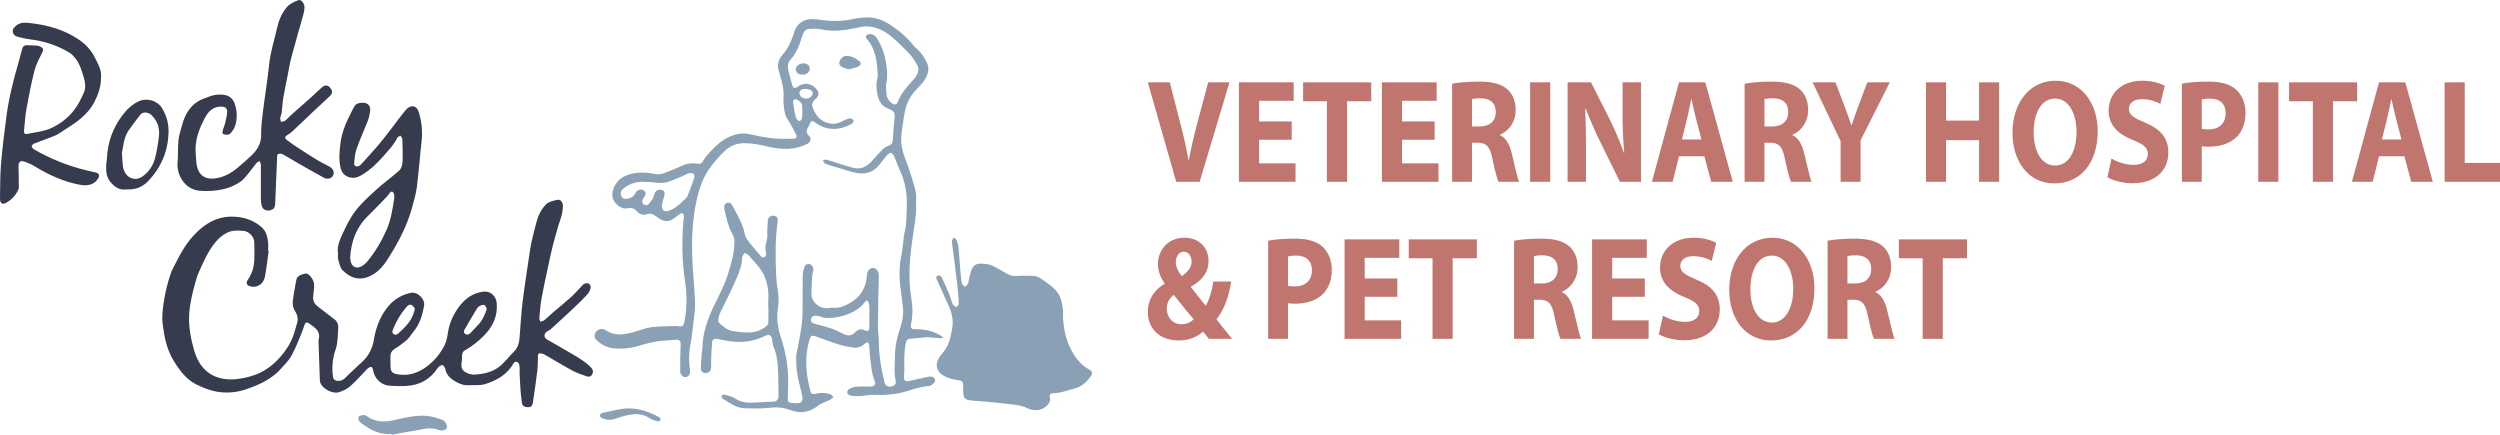 <?xml version="1.0" encoding="UTF-8"?>
<svg xmlns="http://www.w3.org/2000/svg" width="391" height="68" viewBox="0 0 391 68" fill="none">
  <g clip-path="url(#clip0_131_3)">
    <path d="M42.018 39.282C41.837 40.574 41.694 41.876 41.46 43.16C41.3 44.029 40.815 44.697 39.861 44.836C39.618 44.871 39.348 44.852 39.114 44.782C38.566 44.621 38.429 44.222 38.762 43.75C39.438 42.793 39.734 41.715 39.776 40.566C39.81 39.658 39.794 38.746 39.764 37.837C39.736 37.005 38.901 36.164 38.075 36.108C37.238 36.049 36.412 35.985 35.599 36.358C34.81 36.719 34.213 37.26 33.667 37.922C32.524 39.303 31.837 40.931 31.111 42.537C30.882 43.043 30.715 43.582 30.569 44.117C30.113 45.777 29.688 47.437 29.588 49.177C29.475 51.131 29.849 53.016 30.377 54.842C31.058 57.197 32.557 58.908 35.109 59.27C36.442 59.46 37.786 59.242 39.107 58.883C41.361 58.273 43.075 56.896 44.443 55.089C45.238 54.042 45.842 52.844 46.169 51.537C46.234 51.274 46.314 51.014 46.402 50.758C46.656 50.019 46.601 49.363 46.147 48.673C45.88 48.269 45.743 47.673 45.787 47.185C45.891 46.061 46.143 44.951 46.331 43.836C46.455 43.098 47.082 42.963 47.629 42.814C48.096 42.686 48.441 43.052 48.697 43.398C49.037 43.855 49.202 44.383 49.123 44.974C49.063 45.416 49.056 45.866 48.993 46.307C48.894 47.003 49.169 47.519 49.697 47.928C50.586 48.618 51.476 49.31 52.37 49.992C52.779 50.304 52.916 50.749 52.901 51.219C52.872 52.08 52.83 52.943 52.705 53.792C52.617 54.395 52.36 54.97 52.221 55.568C51.95 56.729 51.904 57.91 52.103 59.086C52.135 59.268 52.416 59.506 52.615 59.545C53.128 59.642 53.579 59.518 53.989 59.102C54.855 58.22 55.792 57.41 56.689 56.555C57.661 55.63 58.248 54.518 58.468 53.163C58.753 51.418 59.338 49.769 60.398 48.318C61.368 46.992 62.622 46.15 64.239 45.8C65.31 45.568 66.492 46.786 66.331 47.767C66.083 49.29 65.643 50.712 64.634 51.913C64.299 52.312 64.042 52.792 63.66 53.133C63.082 53.645 62.452 54.11 61.796 54.516C61.309 54.819 61.057 55.184 61.067 55.754C61.078 56.312 61.058 56.873 61.081 57.431C61.109 58.096 61.372 58.373 62.013 58.508C63.767 58.875 65.336 58.373 66.719 57.344C67.92 56.451 68.896 55.296 69.556 53.94C69.856 53.324 69.968 52.599 70.077 51.909C70.322 50.367 70.995 48.996 71.92 47.804C72.827 46.637 74.049 45.8 75.585 45.612C76.721 45.472 77.605 46.297 77.691 47.449C77.844 49.48 77.068 51.106 75.676 52.509C74.796 53.395 73.832 54.165 72.744 54.771C72.402 54.963 72.261 55.243 72.268 55.637C72.274 55.983 72.256 56.335 72.198 56.676C72.059 57.493 72.288 58.016 73.047 58.332C73.418 58.486 73.846 58.625 74.236 58.594C75.608 58.488 76.985 58.227 78.079 57.355C78.952 56.66 79.639 55.732 80.433 54.933C81.039 54.323 81.199 53.566 81.264 52.757C81.409 50.943 81.502 49.122 81.721 47.316C82.016 44.883 82.407 42.461 82.763 40.035C82.869 39.31 82.96 38.58 83.119 37.865C83.355 36.806 83.642 35.76 83.912 34.71C84.179 33.671 84.669 32.703 85.396 31.965C85.822 31.532 86.588 31.373 87.233 31.243C87.635 31.162 88.033 31.632 88.036 32.093C88.04 32.581 87.975 33.079 87.869 33.556C87.753 34.079 87.543 34.581 87.393 35.097C87.073 36.2 86.736 37.299 86.458 38.413C86.153 39.633 85.9 40.865 85.639 42.096C85.31 43.64 84.963 45.181 84.688 46.737C84.512 47.737 84.438 48.756 84.35 49.771C84.334 49.944 84.468 50.132 84.533 50.313C84.734 50.239 84.972 50.21 85.129 50.083C85.63 49.67 86.094 49.209 86.587 48.785C87.478 48.02 88.399 47.292 89.271 46.506C89.834 45.999 90.329 45.416 90.859 44.871C91.035 44.69 91.198 44.458 91.416 44.366C91.618 44.279 91.946 44.258 92.11 44.369C92.277 44.484 92.421 44.821 92.377 45.015C92.296 45.369 92.131 45.749 91.888 46.015C91.236 46.731 90.542 47.409 89.838 48.072C88.626 49.216 87.399 50.342 86.166 51.462C85.981 51.631 85.727 51.719 85.519 51.865C85.042 52.198 85.039 52.785 85.537 53.081C86.795 53.824 88.079 54.527 89.332 55.275C90.435 55.933 91.566 56.553 92.466 57.508C92.747 57.805 92.804 58.121 92.661 58.469C92.513 58.829 92.163 58.988 91.835 58.88C91.044 58.619 90.241 58.346 89.51 57.953C88.031 57.156 86.597 56.272 85.137 55.436C84.965 55.337 84.748 55.303 84.547 55.268C84.273 55.222 84.142 55.34 84.135 55.638C84.118 56.417 84.128 57.201 84.037 57.972C83.839 59.634 83.598 61.292 83.346 62.946C83.246 63.608 82.98 63.757 82.309 63.663C81.932 63.609 81.682 63.414 81.631 63.035C81.544 62.404 81.467 61.769 81.419 61.132C81.351 60.196 81.308 59.256 81.263 58.318C81.25 58.08 81.284 57.839 81.272 57.602C81.259 57.366 81.257 57.112 81.169 56.903C81.106 56.752 80.912 56.58 80.764 56.566C80.62 56.553 80.393 56.694 80.317 56.83C79.341 58.577 77.712 59.478 75.933 60.057C75.091 60.332 74.119 60.208 73.205 60.247C72.36 60.283 71.618 59.93 70.942 59.49C70.331 59.093 69.824 58.57 69.662 57.782C69.609 57.523 69.376 57.114 69.213 57.107C68.963 57.098 68.61 57.318 68.462 57.545C67.295 59.339 65.634 60.249 63.538 60.362C62.688 60.409 61.828 60.382 60.976 60.334C59.639 60.258 58.582 59.245 58.353 57.91C58.32 57.713 58.175 57.385 58.075 57.383C57.874 57.378 57.626 57.511 57.473 57.665C56.578 58.566 55.754 59.543 54.808 60.382C54.304 60.829 53.632 61.152 52.98 61.347C52.039 61.629 50.593 60.88 50.153 59.995C50.058 59.804 50.028 59.566 50.021 59.35C49.951 57.484 49.891 55.617 49.831 53.752C49.824 53.512 49.789 53.261 49.849 53.037C50.062 52.221 49.72 51.642 49.116 51.163C48.855 50.955 48.587 50.753 48.311 50.569C47.976 50.343 47.769 50.418 47.621 50.815C47.481 51.189 47.386 51.579 47.231 51.945C46.694 53.2 46.233 54.5 45.562 55.679C45.078 56.53 44.315 57.224 43.656 57.968C43.415 58.24 43.126 58.472 42.839 58.697C41.501 59.749 39.968 60.389 38.364 60.925C37.032 61.368 35.673 61.483 34.329 61.32C33.115 61.173 31.944 60.731 30.815 60.185C29.123 59.366 28.107 57.953 27.157 56.415C26.043 54.606 25.666 52.574 25.428 50.538C25.287 49.327 25.483 48.052 25.68 46.831C25.888 45.547 26.219 44.273 26.613 43.034C26.877 42.208 27.335 41.442 27.73 40.66C28.619 38.9 29.679 37.276 31.171 35.952C32.79 34.513 34.59 33.742 36.802 33.898C38.376 34.01 39.729 34.497 40.912 35.533C41.643 36.173 41.832 37.035 41.932 37.929C41.981 38.37 41.941 38.822 41.941 39.269C41.967 39.275 41.995 39.278 42.022 39.283L42.018 39.282ZM64.882 48.253C64.757 48.111 64.611 47.827 64.38 47.71C64.029 47.533 63.753 47.79 63.531 48.056C62.668 49.084 61.974 50.216 61.488 51.473C61.381 51.75 61.266 52.039 61.567 52.248C61.87 52.459 62.138 52.312 62.37 52.083C62.788 51.672 63.233 51.283 63.616 50.84C64.22 50.136 64.681 49.343 64.88 48.253H64.882ZM76.139 48.304C76.02 48.102 75.942 47.795 75.763 47.712C75.585 47.63 75.285 47.731 75.076 47.831C74.885 47.921 74.697 48.088 74.588 48.27C73.936 49.342 73.304 50.423 72.677 51.508C72.536 51.753 72.45 52.037 72.761 52.221C73.047 52.392 73.325 52.372 73.572 52.097C73.996 51.626 74.447 51.175 74.875 50.707C75.491 50.037 75.821 49.214 76.139 48.304Z" fill="#363C4D"></path>
    <path d="M30.608 23.964C30.659 24.583 30.668 25.209 30.771 25.819C31.034 27.344 32.025 28.09 33.549 27.915C34.928 27.757 36.108 27.128 37.157 26.243C37.86 25.652 38.552 25.047 39.223 24.42C40.197 23.508 40.881 22.492 40.845 21.027C40.814 19.744 41.002 18.449 41.161 17.167C41.451 14.81 41.856 12.466 42.092 10.104C42.286 8.182 42.888 6.362 43.3 4.499C43.577 3.243 44.063 1.997 44.938 1.03C45.368 0.555 46.053 0.268 46.671 0.025C47.08 -0.137 47.619 0.509 47.621 1.112C47.621 1.474 47.564 1.848 47.467 2.197C46.853 4.41 46.198 6.612 45.606 8.831C45.328 9.877 45.157 10.954 44.944 12.016C44.725 13.108 44.491 14.197 44.311 15.296C44.183 16.08 44.148 16.88 44.045 17.669C44.012 17.933 43.866 18.185 43.836 18.449C43.813 18.644 43.894 18.854 43.929 19.056C44.146 19.004 44.408 19.015 44.567 18.889C44.949 18.587 45.271 18.213 45.636 17.889C46.643 16.991 47.666 16.11 48.672 15.213C49.241 14.704 49.776 14.158 50.352 13.658C50.861 13.214 51.337 13.293 51.731 13.837C52.046 14.27 52.015 14.619 51.555 15.059C50.696 15.881 49.812 16.678 48.945 17.493C47.881 18.495 46.833 19.513 45.766 20.513C45.526 20.738 45.254 20.937 44.97 21.105C44.51 21.38 44.463 21.597 44.892 21.919C45.49 22.368 46.106 22.792 46.731 23.2C47.688 23.824 48.647 24.441 49.625 25.032C50.22 25.392 50.849 25.695 51.465 26.019C52.092 26.349 52.346 26.904 52.103 27.422C51.863 27.934 51.25 28.119 50.623 27.778C49.146 26.975 47.686 26.135 46.224 25.299C45.548 24.913 44.898 24.482 44.209 24.124C44.003 24.017 43.653 23.998 43.469 24.108C43.336 24.188 43.35 24.546 43.332 24.782C43.302 25.157 43.302 25.537 43.286 25.915C43.202 27.908 43.112 29.901 43.036 31.894C43.013 32.502 42.758 32.813 42.129 32.914C41.581 33.001 41.074 32.721 40.939 32.199C40.847 31.848 40.8 31.474 40.798 31.11C40.791 29.325 40.81 27.537 40.801 25.752C40.801 25.56 40.666 25.37 40.592 25.179C40.419 25.298 40.206 25.384 40.078 25.541C39.428 26.338 38.846 27.198 38.149 27.95C37.751 28.378 37.203 28.692 36.675 28.963C35.514 29.559 34.244 29.78 32.957 29.858C32.314 29.898 31.659 29.885 31.021 29.805C28.88 29.536 27.564 27.31 27.774 25.321C27.895 24.184 27.781 23.019 27.916 21.884C28.024 20.98 28.345 20.102 28.581 19.215C28.651 18.954 28.744 18.697 28.85 18.449C29.47 16.991 30.447 15.897 31.981 15.383C32.538 15.197 33.084 14.924 33.654 14.849C36.064 14.536 36.728 15.537 36.988 17.428C37.082 18.105 37.004 18.845 36.832 19.51C36.7 20.022 36.36 20.522 35.99 20.91C35.814 21.097 35.331 21.107 35.035 21.026C34.683 20.93 34.796 20.554 34.875 20.279C34.972 19.944 35.132 19.625 35.209 19.286C35.343 18.704 35.493 18.116 35.528 17.523C35.563 16.954 35.234 16.699 34.665 16.674C33.445 16.623 32.656 17.33 32.127 18.297C31.169 20.049 30.451 21.887 30.602 23.96L30.608 23.964Z" fill="#363C4D"></path>
    <path d="M15.798 12.083C15.801 13.564 15.379 14.727 14.789 15.894C13.739 17.97 11.928 19.16 10.072 20.331C9.609 20.623 9.167 20.973 8.667 21.184C7.589 21.636 6.478 22.006 5.391 22.436C5.211 22.506 4.974 22.696 4.961 22.849C4.947 23.006 5.136 23.253 5.299 23.347C7.839 24.828 10.541 25.911 13.392 26.613C13.929 26.746 14.468 26.87 15.007 26.996C15.477 27.106 15.616 27.425 15.379 27.856C14.875 28.771 13.88 29.14 12.617 28.919C9.965 28.456 7.582 27.333 5.299 25.943C4.831 25.658 4.31 25.441 3.79 25.264C3.179 25.056 2.88 25.354 2.899 26.012C2.932 27.098 2.936 28.183 2.946 29.268C2.946 29.394 2.938 29.532 2.885 29.642C2.448 30.559 1.789 31.288 0.898 31.752C0.375 32.025 -0.012 31.736 -1.22236e-09 31.134C0.033 29.316 0.007 27.493 0.157 25.686C0.366 23.166 0.683 20.652 1.011 18.144C1.383 15.291 2.108 12.514 2.897 9.753C3.101 9.035 3.292 8.313 3.489 7.595C3.58 7.26 3.809 7.07 4.144 7.074C4.731 7.079 5.317 7.102 5.9 7.153C6.095 7.171 6.294 7.276 6.467 7.38C6.805 7.584 6.791 7.833 6.619 8.189C6.175 9.097 5.664 10.003 5.414 10.971C4.907 12.943 4.516 14.949 4.151 16.953C3.947 18.079 3.882 19.231 3.765 20.373C3.716 20.859 3.848 21.027 4.322 20.932C5.56 20.682 6.872 20.559 7.998 20.043C9.318 19.437 10.518 18.54 11.478 17.359C12.184 16.49 12.663 15.514 13.105 14.511C13.427 13.778 13.355 12.979 13.142 12.25C12.802 11.094 12.475 9.909 11.659 8.966C11.434 8.705 11.187 8.443 10.9 8.265C8.964 7.065 6.842 6.419 4.595 6.137C3.97 6.059 3.35 5.901 2.737 5.747C2.348 5.648 2.057 5.407 1.999 4.965C1.944 4.543 2.187 4.311 2.478 4.05C3.172 3.424 3.993 3.529 4.783 3.617C7.462 3.919 10.025 4.635 12.281 6.162C13.371 6.898 14.299 7.852 14.875 9.086C14.963 9.274 15.062 9.457 15.159 9.64C15.59 10.457 15.888 11.306 15.8 12.081L15.798 12.083Z" fill="#363C4D"></path>
    <path d="M52.867 39.645C52.675 38.521 53.144 37.507 53.594 36.537C54.178 35.286 54.796 34.011 55.634 32.932C56.573 31.724 57.735 30.678 58.873 29.644C59.988 28.63 61.213 27.743 62.351 26.753C62.857 26.314 62.966 25.642 62.975 24.996C62.987 23.911 62.968 22.826 62.927 21.74C62.92 21.561 62.737 21.389 62.636 21.215C62.466 21.325 62.215 21.396 62.138 21.554C61.539 22.753 60.606 23.68 59.737 24.668C58.859 25.668 57.901 26.558 56.766 27.255C56.263 27.566 55.761 27.848 55.13 27.81C54.174 27.754 53.491 27.204 53.265 26.261C52.971 25.024 53.087 23.787 53.226 22.546C53.41 20.9 54.003 19.396 54.75 17.942C55.009 17.44 55.234 16.913 55.555 16.454C55.822 16.071 56.909 15.952 57.374 16.201C57.895 16.479 57.948 16.988 57.872 17.492C57.8 17.977 57.693 18.471 57.515 18.926C56.951 20.377 56.298 21.792 55.778 23.258C55.528 23.966 55.463 24.751 55.391 25.509C55.349 25.957 55.734 26.152 56.145 25.956C56.243 25.908 56.347 25.849 56.419 25.769C57.334 24.757 58.263 23.757 59.148 22.718C59.877 21.861 60.553 20.958 61.243 20.068C61.983 19.114 62.684 18.128 63.459 17.204C63.702 16.915 64.123 16.626 64.472 16.616C64.917 16.603 65.299 16.93 65.463 17.438C65.965 18.999 66.113 20.579 65.926 22.212C65.66 24.542 65.5 26.885 65.203 29.211C65.06 30.327 64.731 31.422 64.433 32.513C63.712 35.136 62.492 37.533 61.074 39.831C60.358 40.995 59.618 42.158 58.406 42.892C56.573 44.002 55.009 43.678 53.573 42.264C53.174 41.872 53.064 41.156 52.886 40.569C52.802 40.291 52.872 39.966 52.872 39.645H52.867ZM54.767 40.278C54.789 40.457 54.794 40.668 54.841 40.867C55.06 41.773 55.77 42.101 56.578 41.635C56.9 41.449 57.201 41.186 57.443 40.897C58.681 39.411 59.653 37.764 60.44 35.99C61.15 34.391 61.397 32.692 61.664 30.993C61.7 30.766 61.668 30.509 61.597 30.289C61.471 29.899 61.191 29.869 60.937 30.192C60.789 30.378 60.664 30.585 60.5 30.756C59.519 31.774 58.55 32.804 57.538 33.79C55.718 35.561 54.917 37.758 54.767 40.278Z" fill="#363C4D"></path>
    <path d="M19.801 29.621C18.728 29.802 17.892 29.243 17.212 28.39C16.633 27.663 16.587 26.78 16.603 25.901C16.61 25.537 16.707 25.173 16.721 24.81C16.821 22.295 17.637 20.029 19.139 18.038C19.847 17.098 20.697 16.28 21.811 15.793C22.982 15.28 24.614 15.754 25.298 16.841C26.053 18.043 26.405 19.323 26.36 20.777C26.265 23.707 25.195 26.186 23.216 28.286C22.323 29.233 21.201 29.701 19.799 29.623L19.801 29.621ZM19.07 23.879C19.123 24.686 19.139 25.31 19.211 25.927C19.408 27.635 20.914 28.509 22.231 27.633C23.221 26.975 23.899 25.986 24.216 24.849C24.535 23.705 24.711 22.514 24.856 21.332C25.016 20.029 24.62 18.877 23.647 17.963C23.177 17.522 22.33 17.467 22.008 17.878C21.365 18.699 20.715 19.52 20.125 20.38C19.368 21.482 19.299 22.801 19.072 23.881L19.07 23.879Z" fill="#363C4D"></path>
    <path d="M147.541 52.847C147.302 52.881 147.198 52.913 147.099 52.904C146.419 52.852 145.743 52.766 145.063 52.746C144.609 52.734 144.153 52.813 143.697 52.856C143.256 52.897 142.816 52.957 142.376 52.975C141.955 52.993 141.772 53.195 141.68 53.603C141.349 55.069 141.437 56.553 141.437 58.034C141.437 58.367 141.381 58.703 141.379 59.036C141.375 59.513 141.62 59.71 142.082 59.609C143.115 59.383 144.146 59.144 145.181 58.926C145.377 58.885 145.599 58.871 145.787 58.926C146.259 59.063 146.409 59.621 146.042 59.944C145.801 60.155 145.479 60.378 145.181 60.396C143.799 60.481 142.536 61.011 141.22 61.355C140.31 61.593 139.355 61.694 138.413 61.763C137.529 61.829 136.624 61.675 135.754 61.8C135.079 61.898 134.419 61.997 133.741 61.955C133.475 61.937 133.196 61.917 132.948 61.831C132.446 61.655 132.351 61.196 132.783 60.887C133.078 60.676 133.466 60.526 133.825 60.492C134.533 60.426 135.25 60.464 135.961 60.453C136.134 60.451 136.317 60.462 136.478 60.408C136.817 60.298 136.971 60.05 136.828 59.699C136.319 58.44 136.24 57.098 136.072 55.775C135.998 55.193 136.011 54.601 135.951 54.018C135.933 53.847 135.835 53.642 135.706 53.548C135.639 53.5 135.391 53.627 135.28 53.736C134.803 54.195 134.214 54.441 133.593 54.374C132.765 54.285 131.935 54.112 131.139 53.865C129.914 53.484 128.72 52.998 127.503 52.583C126.953 52.397 126.77 52.547 126.608 53.099C126.011 55.147 125.976 57.22 126.333 59.307C126.441 59.935 126.594 60.554 126.742 61.173C126.839 61.582 127.101 61.719 127.599 61.579C128.364 61.364 129.114 61.416 129.847 61.667C130.051 61.738 130.199 61.976 130.371 62.136C130.194 62.265 130.028 62.421 129.834 62.519C129.202 62.836 128.483 63.031 127.938 63.457C126.59 64.508 125.157 64.728 123.603 64.127C122.487 63.694 121.379 63.655 120.199 63.785C118.963 63.921 117.702 63.891 116.455 63.852C115.143 63.811 114.121 63.006 113.047 62.37C112.922 62.295 112.895 62.054 112.825 61.891C112.989 61.824 113.181 61.662 113.311 61.703C113.913 61.891 114.56 62.038 115.076 62.377C116.011 62.994 117.008 63.017 118.049 62.957C119.029 62.9 120.01 62.85 120.991 62.808C121.467 62.786 121.772 62.467 121.766 61.967C121.752 60.916 121.751 59.862 121.722 58.811C121.682 57.213 121.592 55.622 120.953 54.119C120.819 53.805 120.826 53.432 120.757 53.088C120.618 52.397 120.283 52.228 119.669 52.535C117.906 53.413 116.043 53.631 114.116 53.365C113.478 53.276 112.848 53.129 112.215 53.005C111.611 52.886 111.294 53.214 111.345 53.833C111.375 54.202 111.287 54.578 111.273 54.952C111.245 55.746 111.21 56.541 111.219 57.334C111.224 57.779 111.136 58.117 110.683 58.288C110.148 58.49 109.63 58.22 109.625 57.642C109.616 56.834 109.7 56.023 109.755 55.215C109.773 54.961 109.857 54.711 109.861 54.457C109.892 52.122 110.625 49.982 111.625 47.909C112.434 46.233 113.329 44.602 113.876 42.798C114.394 41.097 114.926 39.422 114.85 37.615C114.833 37.203 114.706 36.882 114.494 36.519C114.158 35.937 113.961 35.269 113.76 34.618C113.573 34.01 113.466 33.378 113.307 32.761C113.181 32.267 113.293 31.907 113.674 31.749C114.114 31.568 114.382 31.839 114.561 32.178C115.326 33.625 116.203 35.015 116.497 36.684C116.587 37.191 117.009 37.659 117.341 38.099C117.768 38.668 118.256 39.191 118.72 39.734C118.931 39.98 119.1 40.372 119.5 40.223C119.887 40.078 119.875 39.643 119.783 39.346C119.5 38.43 120.081 37.617 120.01 36.723C119.952 35.981 120.069 35.226 120.095 34.476C120.111 34.026 120.488 33.706 121 33.735C121.428 33.758 121.692 34.059 121.631 34.513C121.245 37.358 121.247 40.213 121.395 43.071C121.432 43.803 121.492 44.541 121.633 45.259C121.83 46.265 121.817 47.265 121.657 48.26C121.405 49.834 121.661 51.359 122.15 52.828C122.957 55.248 123.329 57.718 123.269 60.261C123.251 60.978 123.237 61.696 123.207 62.412C123.191 62.767 123.369 62.976 123.686 63.013C124.093 63.061 124.512 63.088 124.915 63.04C125.4 62.983 125.604 62.57 125.479 61.964C125.35 61.34 125.197 60.719 125.033 60.102C124.655 58.672 124.475 57.218 124.524 55.741C124.538 55.317 124.685 54.899 124.76 54.475C124.981 53.218 125.239 51.966 125.398 50.702C125.512 49.786 125.518 48.854 125.528 47.93C125.548 46.286 125.514 44.641 125.549 42.997C125.558 42.56 125.694 42.115 125.84 41.699C125.958 41.362 126.268 41.236 126.62 41.312C126.978 41.39 127.263 41.837 127.208 42.245C127.17 42.544 127.05 42.835 127.031 43.135C126.971 44.087 126.904 45.043 126.911 45.997C126.92 47.284 128.235 48.361 129.509 48.184C129.759 48.148 130.017 48.105 130.266 48.13C131.254 48.235 132.112 47.862 132.93 47.394C134.602 46.44 135.479 44.974 135.583 43.043C135.586 42.963 135.593 42.883 135.609 42.805C135.727 42.25 136.187 41.847 136.622 41.915C137.097 41.988 137.457 42.493 137.444 43.048C137.392 45.68 137.323 48.313 137.302 50.944C137.295 51.803 137.46 52.663 137.458 53.523C137.455 55.656 137.837 57.731 138.33 59.79C138.459 60.327 138.836 60.554 139.401 60.447C139.958 60.343 140.202 60.026 140.069 59.455C139.806 58.33 139.959 57.202 139.961 56.073C139.965 54.759 140.106 53.48 140.505 52.223C140.919 50.92 141.377 49.614 141.229 48.208C141.131 47.272 141.02 46.336 140.884 45.405C140.623 43.607 140.592 41.819 140.961 40.026C141.132 39.202 141.197 38.356 141.307 37.519C141.345 37.218 141.335 36.905 141.414 36.616C141.809 35.166 141.773 33.671 141.824 32.196C141.895 30.233 141.537 28.323 140.688 26.523C140.37 25.847 140.15 25.124 139.843 24.441C139.744 24.221 139.524 23.934 139.332 23.913C139.135 23.89 138.86 24.115 138.7 24.299C138.263 24.805 137.886 25.361 137.455 25.872C136.604 26.883 135.46 27.269 134.211 27.087C133.186 26.938 132.194 26.549 131.187 26.266C130.852 26.172 130.516 26.085 130.185 25.98C129.792 25.856 129.392 25.743 129.024 25.567C128.874 25.496 128.795 25.273 128.684 25.118C128.867 25.06 129.074 24.915 129.232 24.955C129.905 25.134 130.562 25.375 131.229 25.583C132.016 25.826 132.798 26.108 133.603 26.278C134.744 26.519 135.636 25.996 136.384 25.173C136.95 24.551 137.49 23.904 138.087 23.317C138.339 23.07 138.695 22.904 139.031 22.776C139.475 22.606 139.611 22.306 139.637 21.859C139.7 20.781 139.773 19.703 139.896 18.63C140.01 17.639 139.855 17.351 138.954 17.007C138.096 16.681 137.545 16.03 137.316 15.153C137.069 14.206 136.974 13.241 137.222 12.264C137.298 11.962 137.279 11.627 137.259 11.31C137.164 9.705 136.948 8.129 136.072 6.729C135.93 6.503 135.733 6.311 135.569 6.096C135.301 5.747 135.408 5.46 135.836 5.359C136.331 5.242 136.84 5.485 137.159 5.995C137.938 7.244 138.413 8.6 138.61 10.062C138.739 11.014 138.85 11.943 138.637 12.913C138.51 13.489 138.593 14.122 138.646 14.725C138.697 15.305 139.001 15.773 139.463 16.133C139.864 16.445 140.238 16.412 140.423 15.931C140.942 14.589 141.853 13.542 142.811 12.516C143.11 12.195 143.383 11.81 143.538 11.404C143.656 11.095 143.686 10.647 143.545 10.365C143.228 9.732 142.853 9.097 142.374 8.583C141.456 7.595 140.493 6.639 139.468 5.765C138.415 4.868 137.175 4.247 135.78 4.135C135.134 4.084 134.459 4.254 133.813 4.392C131.997 4.779 130.188 4.997 128.341 4.568C127.827 4.449 127.267 4.493 126.729 4.511C126.067 4.532 125.74 4.834 125.528 5.469C125.065 6.857 124.648 8.256 123.602 9.372C123.112 9.893 123.195 10.624 123.362 11.292C123.54 12 123.746 12.698 123.936 13.402C124.035 13.766 124.346 13.853 124.679 13.606C125.724 12.835 126.835 12.957 127.694 13.936C128.133 14.436 128.115 14.942 127.638 15.415C127.503 15.55 127.311 15.649 127.228 15.809C127.113 16.034 126.965 16.332 127.025 16.543C127.434 17.965 128.295 19.049 129.84 19.323C130.548 19.449 131.18 19.27 131.802 18.928C132.166 18.727 132.575 18.579 132.982 18.509C133.14 18.483 133.422 18.704 133.501 18.88C133.547 18.981 133.344 19.291 133.184 19.38C131.458 20.345 129.369 20.572 127.457 19.139C127.027 18.818 126.858 18.864 126.647 19.368C126.58 19.529 126.516 19.696 126.423 19.843C126.099 20.359 126.032 20.808 126.559 21.276C126.953 21.629 126.749 22.255 126.27 22.496C124.269 23.506 122.193 23.43 120.095 22.928C118.889 22.639 117.684 22.396 116.437 22.391C115.229 22.386 114.162 22.811 113.329 23.627C112.392 24.544 111.485 25.533 110.77 26.628C109.871 28 109.347 29.566 108.978 31.185C108.17 34.74 108.135 38.335 108.353 41.945C108.464 43.772 108.656 45.596 108.704 47.425C108.73 48.469 108.561 49.52 108.441 50.563C108.307 51.735 108.181 52.913 107.955 54.069C107.703 55.36 107.731 56.63 107.918 57.919C108.031 58.699 107.404 59.22 106.805 58.866C106.592 58.74 106.388 58.394 106.384 58.148C106.37 56.761 106.4 55.372 106.453 53.986C106.479 53.266 106.24 53.051 105.53 53.142C104.619 53.257 103.69 53.244 102.786 53.392C101.856 53.542 100.932 53.771 100.032 54.055C98.674 54.484 97.275 54.612 95.893 54.461C94.894 54.351 93.956 53.876 93.221 53.106C92.901 52.771 92.945 52.411 93.123 52.046C93.318 51.645 93.871 51.372 94.281 51.468C94.449 51.507 94.621 51.57 94.762 51.664C96.062 52.537 97.448 52.372 98.845 52.007C99.857 51.742 100.844 51.324 101.869 51.182C103.135 51.007 104.429 51.042 105.711 50.994C105.9 50.987 106.09 51.028 106.28 51.046C106.724 51.088 106.927 50.888 107.018 50.439C107.471 48.237 107.459 46.045 107.12 43.823C106.643 40.69 106.633 37.531 106.891 34.373C106.907 34.183 106.99 33.992 106.971 33.807C106.953 33.639 106.876 33.428 106.752 33.339C106.675 33.284 106.441 33.391 106.312 33.478C105.88 33.769 105.491 34.136 105.035 34.377C104.089 34.875 103.299 34.357 102.587 33.82C102.097 33.451 101.691 33.302 101.078 33.524C100.549 33.715 99.996 33.501 99.612 33.061C99.2 32.587 98.702 32.392 98.123 32.572C97.203 32.857 95.852 31.717 95.775 30.683C95.678 29.41 96.566 28.039 97.733 27.534C99.248 26.878 100.771 26.881 102.348 27.2C102.768 27.285 103.26 27.284 103.658 27.145C104.688 26.791 105.699 26.37 106.689 25.911C107.411 25.576 108.13 25.457 108.908 25.579C109.641 25.695 109.699 25.608 110.102 24.955C110.4 24.473 110.787 24.04 111.176 23.625C112.032 22.716 112.975 21.868 114.112 21.379C115.01 20.992 115.991 20.73 117.032 20.955C118.284 21.228 119.547 21.478 120.819 21.622C121.87 21.74 122.939 21.721 124.001 21.698C124.618 21.685 124.734 21.435 124.449 20.9C124.038 20.132 123.642 19.35 123.161 18.628C122.68 17.907 122.65 17.091 122.557 16.295C122.481 15.649 122.589 14.984 122.543 14.333C122.504 13.784 122.385 13.236 122.256 12.697C122.104 12.06 121.883 11.441 121.736 10.805C121.55 9.992 121.824 9.2 122.321 8.654C123.334 7.538 123.848 6.21 124.287 4.825C124.667 3.63 125.847 2.974 126.964 2.983C127.532 2.988 128.103 3.068 128.668 3.144C130.255 3.362 131.826 3.323 133.399 2.979C134.139 2.818 134.907 2.727 135.662 2.722C136.981 2.715 138.193 3.183 139.276 3.901C140.653 4.814 141.913 5.88 142.939 7.199C143.017 7.299 143.117 7.382 143.214 7.462C144.008 8.123 144.584 8.96 145.002 9.891C145.405 10.792 145.123 11.679 144.646 12.445C144.264 13.058 143.718 13.571 143.218 14.103C142.272 15.11 141.715 16.309 141.481 17.657C141.268 18.882 141.053 20.114 140.963 21.352C140.909 22.099 140.995 22.886 141.183 23.613C141.441 24.608 141.877 25.555 142.196 26.535C142.569 27.688 142.962 28.839 143.225 30.02C143.371 30.674 143.247 31.387 143.277 32.072C143.341 33.517 143.068 34.93 142.858 36.345C142.346 39.794 141.932 43.241 142.543 46.728C142.774 48.042 142.76 49.364 142.487 50.68C142.353 51.324 142.554 51.523 143.209 51.501C144.588 51.457 145.884 51.767 147.083 52.455C147.217 52.532 147.328 52.654 147.545 52.835L147.541 52.847ZM120.18 47.879C120.167 47.879 120.157 47.879 120.144 47.879C120.144 46.985 120.252 46.075 120.114 45.203C119.975 44.321 119.736 43.39 119.283 42.638C118.691 41.654 117.86 40.816 117.103 39.938C116.946 39.755 116.664 39.684 116.439 39.56C116.31 39.798 116.076 40.035 116.072 40.275C116.058 41.445 115.625 42.511 115.194 43.539C114.428 45.369 113.487 47.125 112.638 48.921C112.485 49.246 112.397 49.609 112.337 49.966C112.309 50.134 112.36 50.393 112.476 50.498C113.075 51.042 113.681 51.601 114.516 51.755C115.014 51.847 115.519 51.902 116.023 51.957C117.404 52.109 118.718 51.946 119.841 51.038C120.003 50.907 120.155 50.659 120.162 50.459C120.197 49.599 120.178 48.737 120.178 47.877L120.18 47.879ZM100.949 28.459C100.822 28.447 100.697 28.424 100.571 28.426C99.391 28.436 98.32 28.777 97.421 29.562C97.078 29.864 96.988 30.265 97.186 30.694C97.374 31.103 97.733 31.13 98.117 31.082C98.635 31.018 99.051 30.798 99.309 30.318C99.392 30.165 99.489 30.011 99.611 29.892C99.933 29.582 100.49 29.568 100.784 29.855C101.127 30.192 100.977 30.518 100.741 30.835C100.694 30.899 100.646 30.963 100.604 31.03C100.357 31.424 100.4 31.772 100.733 31.993C101.095 32.235 101.34 32.047 101.587 31.766C101.962 31.341 102.226 30.878 102.367 30.316C102.499 29.786 103.103 29.537 103.587 29.736C103.982 29.897 104.038 30.201 103.846 30.797C103.705 31.235 103.584 31.685 103.519 32.139C103.432 32.745 103.859 33.169 104.436 33.011C104.882 32.891 105.32 32.664 105.699 32.396C106.189 32.048 106.62 31.617 107.066 31.21C107.238 31.052 107.443 30.883 107.525 30.676C107.902 29.734 108.26 28.784 108.58 27.821C108.644 27.631 108.589 27.285 108.457 27.177C108.3 27.049 107.98 27.034 107.763 27.094C107.416 27.19 107.101 27.397 106.765 27.537C106.053 27.837 105.345 28.142 104.621 28.41C103.408 28.858 102.173 28.406 100.949 28.461V28.459ZM135.967 47.955C135.947 47.82 135.939 47.561 135.868 47.32C135.829 47.185 135.688 47.081 135.593 46.964C135.479 47.057 135.354 47.141 135.253 47.247C135.04 47.478 134.871 47.758 134.634 47.955C133.489 48.896 132.136 49.421 130.704 49.639C129.899 49.762 129.035 49.838 128.219 49.48C127.999 49.382 127.723 49.393 127.473 49.391C127.133 49.389 126.895 49.554 126.835 49.911C126.775 50.274 126.971 50.487 127.286 50.6C127.51 50.68 127.744 50.725 127.973 50.788C128.702 50.994 129.443 51.159 130.153 51.418C130.789 51.65 131.384 51.989 132.002 52.269C132.658 52.567 133.239 52.525 133.769 51.952C134.202 51.482 134.727 51.407 135.188 51.641C135.731 51.916 135.97 51.758 135.969 51.133C135.967 50.115 135.969 49.095 135.969 47.956L135.967 47.955ZM125.498 17.461C125.498 17.461 125.482 17.461 125.474 17.46C125.474 17.254 125.46 17.046 125.475 16.841C125.519 16.273 125.232 15.906 124.769 15.651C124.274 15.38 123.975 15.55 124.042 16.108C124.128 16.814 124.283 17.515 124.427 18.212C124.461 18.376 124.545 18.55 124.655 18.676C124.759 18.797 124.952 18.956 125.058 18.926C125.204 18.885 125.379 18.697 125.408 18.545C125.481 18.192 125.472 17.823 125.497 17.461H125.498ZM126.02 15.442C126.284 15.373 126.523 15.374 126.666 15.257C126.87 15.089 127.104 14.848 127.138 14.61C127.163 14.438 126.918 14.113 126.729 14.051C126.372 13.933 125.961 13.888 125.588 13.938C125.377 13.964 125.072 14.211 125.033 14.404C124.988 14.631 125.121 14.973 125.294 15.144C125.475 15.323 125.796 15.358 126.02 15.443V15.442Z" fill="#8AA0B4"></path>
    <path d="M166.245 49.341C166.308 51.076 166.594 52.757 167.346 54.34C168.038 55.796 168.948 57.041 170.394 57.83C170.859 58.084 170.926 58.38 170.618 58.818C169.986 59.719 169.237 60.455 168.11 60.745C166.976 61.036 165.886 61.504 164.685 61.497C164.295 61.495 164.102 61.745 164.197 62.143C164.329 62.696 164.103 63.093 163.718 63.459C162.871 64.26 161.691 64.345 160.65 63.829C160.04 63.528 159.327 63.375 158.644 63.294C156.615 63.051 154.581 62.822 152.541 62.689C150.812 62.577 150.609 62.432 150.648 60.68C150.651 60.536 150.653 60.392 150.643 60.249C150.6 59.676 150.461 59.536 149.891 59.467C149.001 59.359 148.152 59.137 147.386 58.633C146.682 58.171 146.319 57.362 146.594 56.569C146.736 56.158 146.962 55.739 147.254 55.422C148.024 54.587 148.461 53.604 148.7 52.514C148.751 52.28 148.785 52.042 148.841 51.81C149.165 50.485 148.991 49.208 148.445 47.98C147.832 46.598 147.196 45.226 146.573 43.848C146.46 43.599 146.308 43.296 146.627 43.128C146.932 42.968 147.193 43.179 147.323 43.458C147.703 44.263 148.08 45.073 148.418 45.896C148.64 46.437 148.756 47.024 148.994 47.556C149.091 47.77 149.387 47.893 149.593 48.057C149.72 47.862 149.963 47.664 149.956 47.472C149.926 46.582 149.848 45.694 149.748 44.809C149.56 43.147 149.345 41.487 149.139 39.828C149.086 39.402 149.022 38.977 148.971 38.551C148.936 38.251 148.873 37.948 148.897 37.652C148.913 37.476 149.077 37.313 149.174 37.145C149.318 37.271 149.528 37.37 149.595 37.53C149.739 37.879 149.868 38.253 149.903 38.627C150.046 40.152 150.144 41.681 150.273 43.206C150.306 43.601 150.356 44.006 150.477 44.38C150.541 44.573 150.777 44.71 150.933 44.871C151.088 44.708 151.312 44.569 151.381 44.376C151.518 43.99 151.564 43.569 151.659 43.165C151.724 42.887 151.789 42.606 151.886 42.339C152.321 41.147 153.02 41.12 154.505 41.337C155.246 41.445 155.937 41.961 156.632 42.326C157.381 42.72 158.038 43.272 158.992 43.165C159.824 43.073 160.673 43.147 161.513 43.146C162.337 43.146 162.946 43.654 163.554 44.091C164.507 44.775 165.465 45.504 165.88 46.673C166.072 47.217 166.15 47.806 166.236 48.38C166.284 48.692 166.245 49.017 166.245 49.338V49.341Z" fill="#8AA0B4"></path>
    <path d="M61.25 67.881C59.905 67.964 58.674 67.615 57.55 66.883C57.105 66.592 56.638 66.315 56.25 65.955C56.087 65.803 55.974 65.354 56.074 65.212C56.21 65.021 56.571 64.946 56.846 64.916C57.029 64.895 57.258 64.999 57.418 65.113C58.698 66.026 60.107 66.056 61.56 65.727C63.278 65.336 64.996 64.893 66.766 65.049C67.601 65.122 68.425 65.407 69.228 65.675C69.473 65.757 69.683 66.076 69.81 66.337C69.908 66.535 69.952 66.897 69.838 67.033C69.686 67.216 69.362 67.315 69.105 67.333C68.85 67.349 68.579 67.234 68.323 67.152C67.006 66.728 65.755 67.257 64.484 67.427C63.404 67.573 62.337 67.807 61.264 68C61.259 67.961 61.254 67.922 61.249 67.881H61.25Z" fill="#8AA0B4"></path>
    <path d="M102.99 65.927C102.517 65.762 102.008 65.696 101.64 65.432C100.773 64.815 99.804 64.705 98.834 64.82C97.95 64.925 97.078 65.209 96.226 65.492C95.5 65.734 94.82 65.7 94.149 65.395C93.994 65.324 93.799 65.088 93.816 64.955C93.836 64.81 94.067 64.608 94.23 64.579C95.692 64.317 97.115 63.813 98.63 63.879C100.217 63.948 101.662 64.485 103.045 65.219C103.188 65.294 103.288 65.491 103.346 65.652C103.36 65.691 103.135 65.82 102.99 65.929V65.927Z" fill="#8AA0B4"></path>
    <path d="M132.857 10.84C132.481 10.744 132.189 10.714 131.937 10.597C131.599 10.439 131.22 10.269 131.268 9.778C131.308 9.352 131.8 8.788 132.217 8.756C133.093 8.689 133.822 9.074 134.464 9.618C134.727 9.84 134.634 10.244 134.269 10.398C133.795 10.599 133.284 10.71 132.855 10.84H132.857Z" fill="#8AA0B4"></path>
    <path d="M125.445 11.668C124.922 11.666 124.537 11.384 124.47 10.957C124.406 10.556 124.679 10.178 125.158 9.999C125.172 9.994 125.188 9.989 125.202 9.983C125.692 9.843 126.173 9.897 126.509 10.278C126.648 10.436 126.687 10.812 126.601 11.015C126.398 11.494 125.963 11.689 125.444 11.668H125.445Z" fill="#8AA0B4"></path>
    <path d="M183.962 28.435L179.519 12.879H182.953L184.641 19.456C185.114 21.302 185.546 23.079 185.875 25.017H185.937C186.287 23.148 186.719 21.302 187.191 19.524L188.959 12.878H192.291L187.622 28.433H183.961L183.962 28.435Z" fill="#C1756F"></path>
    <path d="M202.022 21.857H196.921V25.549H202.619V28.434H193.774V12.879H202.332V15.764H196.921V18.995H202.022V21.857Z" fill="#C1756F"></path>
    <path d="M207.532 15.834H203.809V12.879H214.464V15.834H210.68V28.434H207.532V15.834Z" fill="#C1756F"></path>
    <path d="M224.378 21.857H219.278V25.549H224.975V28.434H216.13V12.879H224.688V15.764H219.278V18.995H224.378V21.857Z" fill="#C1756F"></path>
    <path d="M227.113 13.087C228.121 12.902 229.623 12.764 231.289 12.764C233.346 12.764 234.785 13.11 235.773 13.988C236.595 14.725 237.048 15.81 237.048 17.242C237.048 19.226 235.794 20.588 234.6 21.072V21.141C235.567 21.579 236.102 22.618 236.451 24.049C236.882 25.803 237.316 27.833 237.582 28.434H234.373C234.146 27.997 233.818 26.727 233.406 24.812C233.036 22.873 232.439 22.341 231.164 22.319H230.218V28.434H227.111V13.087H227.113ZM230.22 19.779H231.455C233.018 19.779 233.943 18.901 233.943 17.541C233.943 16.11 233.078 15.396 231.639 15.373C230.879 15.373 230.447 15.442 230.22 15.488V19.781V19.779Z" fill="#C1756F"></path>
    <path d="M242.457 12.879V28.434H239.309V12.879H242.457Z" fill="#C1756F"></path>
    <path d="M245.172 28.434V12.879H248.834L251.713 18.58C252.536 20.219 253.358 22.157 253.977 23.911H254.038C253.832 21.857 253.77 19.756 253.77 17.426V12.879H256.65V28.434H253.358L250.396 22.434C249.574 20.772 248.668 18.765 247.99 16.94L247.929 16.963C248.011 19.017 248.052 21.21 248.052 23.748V28.433H245.172V28.434Z" fill="#C1756F"></path>
    <path d="M262.594 24.441L261.606 28.434H258.357L262.594 12.879H266.708L271.007 28.434H267.634L266.565 24.441H262.596H262.594ZM266.111 21.811L265.246 18.511C265 17.587 264.753 16.435 264.547 15.511H264.507C264.301 16.435 264.095 17.61 263.869 18.511L263.047 21.811H266.111Z" fill="#C1756F"></path>
    <path d="M272.856 13.087C273.864 12.902 275.366 12.764 277.032 12.764C279.089 12.764 280.528 13.11 281.516 13.988C282.339 14.725 282.791 15.81 282.791 17.242C282.791 19.226 281.537 20.588 280.343 21.072V21.141C281.31 21.579 281.845 22.618 282.194 24.049C282.626 25.803 283.059 27.833 283.325 28.434H280.116C279.889 27.997 279.561 26.727 279.149 24.812C278.779 22.873 278.182 22.341 276.907 22.319H275.961V28.434H272.855V13.087H272.856ZM275.963 19.779H277.198C278.762 19.779 279.686 18.901 279.686 17.541C279.686 16.11 278.821 15.396 277.383 15.373C276.622 15.373 276.19 15.442 275.963 15.488V19.781V19.779Z" fill="#C1756F"></path>
    <path d="M287.87 28.434V22.065L283.489 12.879H287.067L288.487 16.617C288.918 17.749 289.207 18.579 289.556 19.595H289.596C289.905 18.625 290.234 17.726 290.646 16.617L292.044 12.879H295.562L290.995 21.95V28.434H287.869H287.87Z" fill="#C1756F"></path>
    <path d="M304.367 12.879V18.857H309.529V12.879H312.656V28.434H309.529V21.927H304.367V28.434H301.22V12.879H304.367Z" fill="#C1756F"></path>
    <path d="M328.082 20.496C328.082 25.596 325.325 28.688 321.273 28.688C317.221 28.688 314.753 25.204 314.753 20.772C314.753 16.11 317.407 12.626 321.5 12.626C325.593 12.626 328.082 16.202 328.082 20.496ZM318.066 20.703C318.066 23.75 319.341 25.895 321.439 25.895C323.536 25.895 324.771 23.633 324.771 20.609C324.771 17.816 323.578 15.417 321.417 15.417C319.256 15.417 318.064 17.68 318.064 20.703H318.066Z" fill="#C1756F"></path>
    <path d="M330.241 24.812C331.085 25.296 332.381 25.782 333.718 25.782C335.158 25.782 335.919 25.113 335.919 24.097C335.919 23.081 335.26 22.574 333.594 21.904C331.291 21.003 329.788 19.573 329.788 17.311C329.788 14.656 331.763 12.626 335.033 12.626C336.597 12.626 337.749 12.995 338.571 13.409L337.872 16.248C337.317 15.949 336.329 15.511 334.972 15.511C333.614 15.511 332.957 16.202 332.957 17.011C332.957 18.004 333.739 18.442 335.528 19.203C337.976 20.219 339.128 21.65 339.128 23.842C339.128 26.45 337.339 28.665 333.533 28.665C331.949 28.665 330.385 28.204 329.603 27.718L330.241 24.81V24.812Z" fill="#C1756F"></path>
    <path d="M341.245 13.087C342.212 12.902 343.57 12.764 345.482 12.764C347.395 12.764 348.793 13.179 349.72 14.011C350.604 14.796 351.201 16.087 351.201 17.61C351.201 19.134 350.748 20.426 349.926 21.302C348.857 22.434 347.272 22.941 345.421 22.941C345.008 22.941 344.639 22.918 344.352 22.872V28.434H341.245V13.087ZM344.352 20.15C344.619 20.219 344.949 20.242 345.401 20.242C347.067 20.242 348.096 19.297 348.096 17.703C348.096 16.272 347.212 15.417 345.648 15.417C345.01 15.417 344.579 15.486 344.352 15.555V20.148V20.15Z" fill="#C1756F"></path>
    <path d="M356.343 12.879V28.434H353.196V12.879H356.343Z" fill="#C1756F"></path>
    <path d="M361.731 15.834H358.008V12.879H368.663V15.834H364.878V28.434H361.731V15.834Z" fill="#C1756F"></path>
    <path d="M372.078 24.441L371.09 28.434H367.84L372.078 12.879H376.192L380.491 28.434H377.118L376.049 24.441H372.08H372.078ZM375.595 21.811L374.73 18.511C374.484 17.587 374.237 16.435 374.031 15.511H373.99C373.784 16.435 373.578 17.61 373.353 18.511L372.53 21.811H375.595Z" fill="#C1756F"></path>
    <path d="M382.34 12.879H385.487V25.48H391V28.434H382.34V12.879Z" fill="#C1756F"></path>
    <path d="M189.063 52.993C188.776 52.647 188.487 52.301 188.158 51.884C187.252 52.67 185.998 53.246 184.352 53.246C180.998 53.246 179.517 51.008 179.517 48.838C179.517 46.784 180.567 45.307 182.15 44.383V44.291C181.553 43.553 181.101 42.399 181.101 41.291C181.101 39.33 182.48 37.182 185.255 37.182C187.395 37.182 189.019 38.59 189.019 40.828C189.019 42.397 188.196 43.736 186.284 44.821L186.263 44.914C187.064 45.907 187.908 47.036 188.587 47.822C189.142 46.852 189.575 45.421 189.76 44.036H192.557C192.187 46.391 191.488 48.398 190.253 49.944C191.035 50.938 191.837 51.952 192.701 52.991H189.061L189.063 52.993ZM186.698 49.923C185.835 48.953 184.702 47.545 183.571 46.114C182.996 46.575 182.481 47.245 182.481 48.262C182.481 49.577 183.365 50.707 184.785 50.707C185.607 50.707 186.287 50.361 186.698 49.923ZM183.901 40.968C183.901 41.754 184.23 42.445 184.847 43.206C185.854 42.42 186.368 41.821 186.368 40.92C186.368 40.182 185.977 39.374 185.155 39.374C184.332 39.374 183.901 40.16 183.901 40.966V40.968Z" fill="#C1756F"></path>
    <path d="M198.339 37.645C199.306 37.461 200.664 37.322 202.576 37.322C204.489 37.322 205.887 37.737 206.814 38.569C207.698 39.354 208.295 40.645 208.295 42.169C208.295 43.692 207.842 44.985 207.02 45.861C205.951 46.992 204.366 47.499 202.515 47.499C202.103 47.499 201.733 47.476 201.446 47.43V52.993H198.339V37.645ZM201.446 44.706C201.713 44.775 202.043 44.798 202.495 44.798C204.161 44.798 205.19 43.853 205.19 42.259C205.19 40.828 204.306 39.973 202.742 39.973C202.104 39.973 201.673 40.042 201.446 40.112V44.704V44.706Z" fill="#C1756F"></path>
    <path d="M218.538 46.416H213.438V50.108H219.135V52.993H210.29V37.438H218.848V40.323H213.438V43.553H218.538V46.416Z" fill="#C1756F"></path>
    <path d="M224.049 40.392H220.326V37.438H230.981V40.392H227.196V52.993H224.049V40.392Z" fill="#C1756F"></path>
    <path d="M236.801 37.645C237.809 37.461 239.311 37.322 240.977 37.322C243.034 37.322 244.473 37.668 245.461 38.546C246.284 39.283 246.736 40.369 246.736 41.8C246.736 43.784 245.482 45.146 244.288 45.63V45.699C245.255 46.137 245.791 47.176 246.139 48.607C246.571 50.361 247.004 52.392 247.27 52.993H244.061C243.834 52.555 243.506 51.285 243.094 49.37C242.724 47.432 242.127 46.9 240.852 46.877H239.906V52.993H236.8V37.645H236.801ZM239.906 44.337H241.141C242.705 44.337 243.63 43.46 243.63 42.099C243.63 40.668 242.765 39.954 241.326 39.931C240.565 39.931 240.134 40 239.906 40.046V44.339V44.337Z" fill="#C1756F"></path>
    <path d="M257.247 46.416H252.147V50.108H257.844V52.993H248.999V37.438H257.557V40.323H252.147V43.553H257.247V46.416Z" fill="#C1756F"></path>
    <path d="M260.084 49.368C260.928 49.852 262.224 50.338 263.561 50.338C265.002 50.338 265.762 49.67 265.762 48.654C265.762 47.637 265.104 47.13 263.438 46.46C261.134 45.559 259.632 44.13 259.632 41.867C259.632 39.212 261.606 37.182 264.876 37.182C266.44 37.182 267.592 37.551 268.415 37.966L267.715 40.805C267.161 40.505 266.173 40.067 264.815 40.067C263.457 40.067 262.8 40.759 262.8 41.568C262.8 42.56 263.582 42.998 265.371 43.759C267.819 44.775 268.971 46.206 268.971 48.398C268.971 51.007 267.182 53.221 263.376 53.221C261.793 53.221 260.229 52.76 259.447 52.275L260.084 49.366V49.368Z" fill="#C1756F"></path>
    <path d="M283.779 45.054C283.779 50.154 281.023 53.246 276.97 53.246C272.918 53.246 270.451 49.762 270.451 45.33C270.451 40.669 273.103 37.184 277.198 37.184C281.292 37.184 283.779 40.761 283.779 45.054ZM273.762 45.261C273.762 48.308 275.037 50.453 277.134 50.453C279.232 50.453 280.466 48.191 280.466 45.167C280.466 42.374 279.274 39.975 277.113 39.975C274.952 39.975 273.76 42.238 273.76 45.261H273.762Z" fill="#C1756F"></path>
    <path d="M285.836 37.645C286.844 37.461 288.346 37.322 290.012 37.322C292.069 37.322 293.508 37.668 294.496 38.546C295.319 39.283 295.771 40.369 295.771 41.8C295.771 43.784 294.517 45.146 293.323 45.63V45.699C294.29 46.137 294.825 47.176 295.174 48.607C295.606 50.361 296.039 52.392 296.305 52.993H293.096C292.869 52.555 292.541 51.285 292.129 49.37C291.759 47.432 291.162 46.9 289.887 46.877H288.941V52.993H285.835V37.645H285.836ZM288.941 44.337H290.176C291.74 44.337 292.664 43.46 292.664 42.099C292.664 40.668 291.8 39.954 290.361 39.931C289.6 39.931 289.168 40 288.941 40.046V44.339V44.337Z" fill="#C1756F"></path>
    <path d="M300.706 40.392H296.983V37.438H307.638V40.392H303.853V52.993H300.706V40.392Z" fill="#C1756F"></path>
  </g>
  <defs>
    <clipPath id="clip0_131_3">
      <rect width="391" height="68" fill="white"></rect>
    </clipPath>
  </defs>
</svg>
